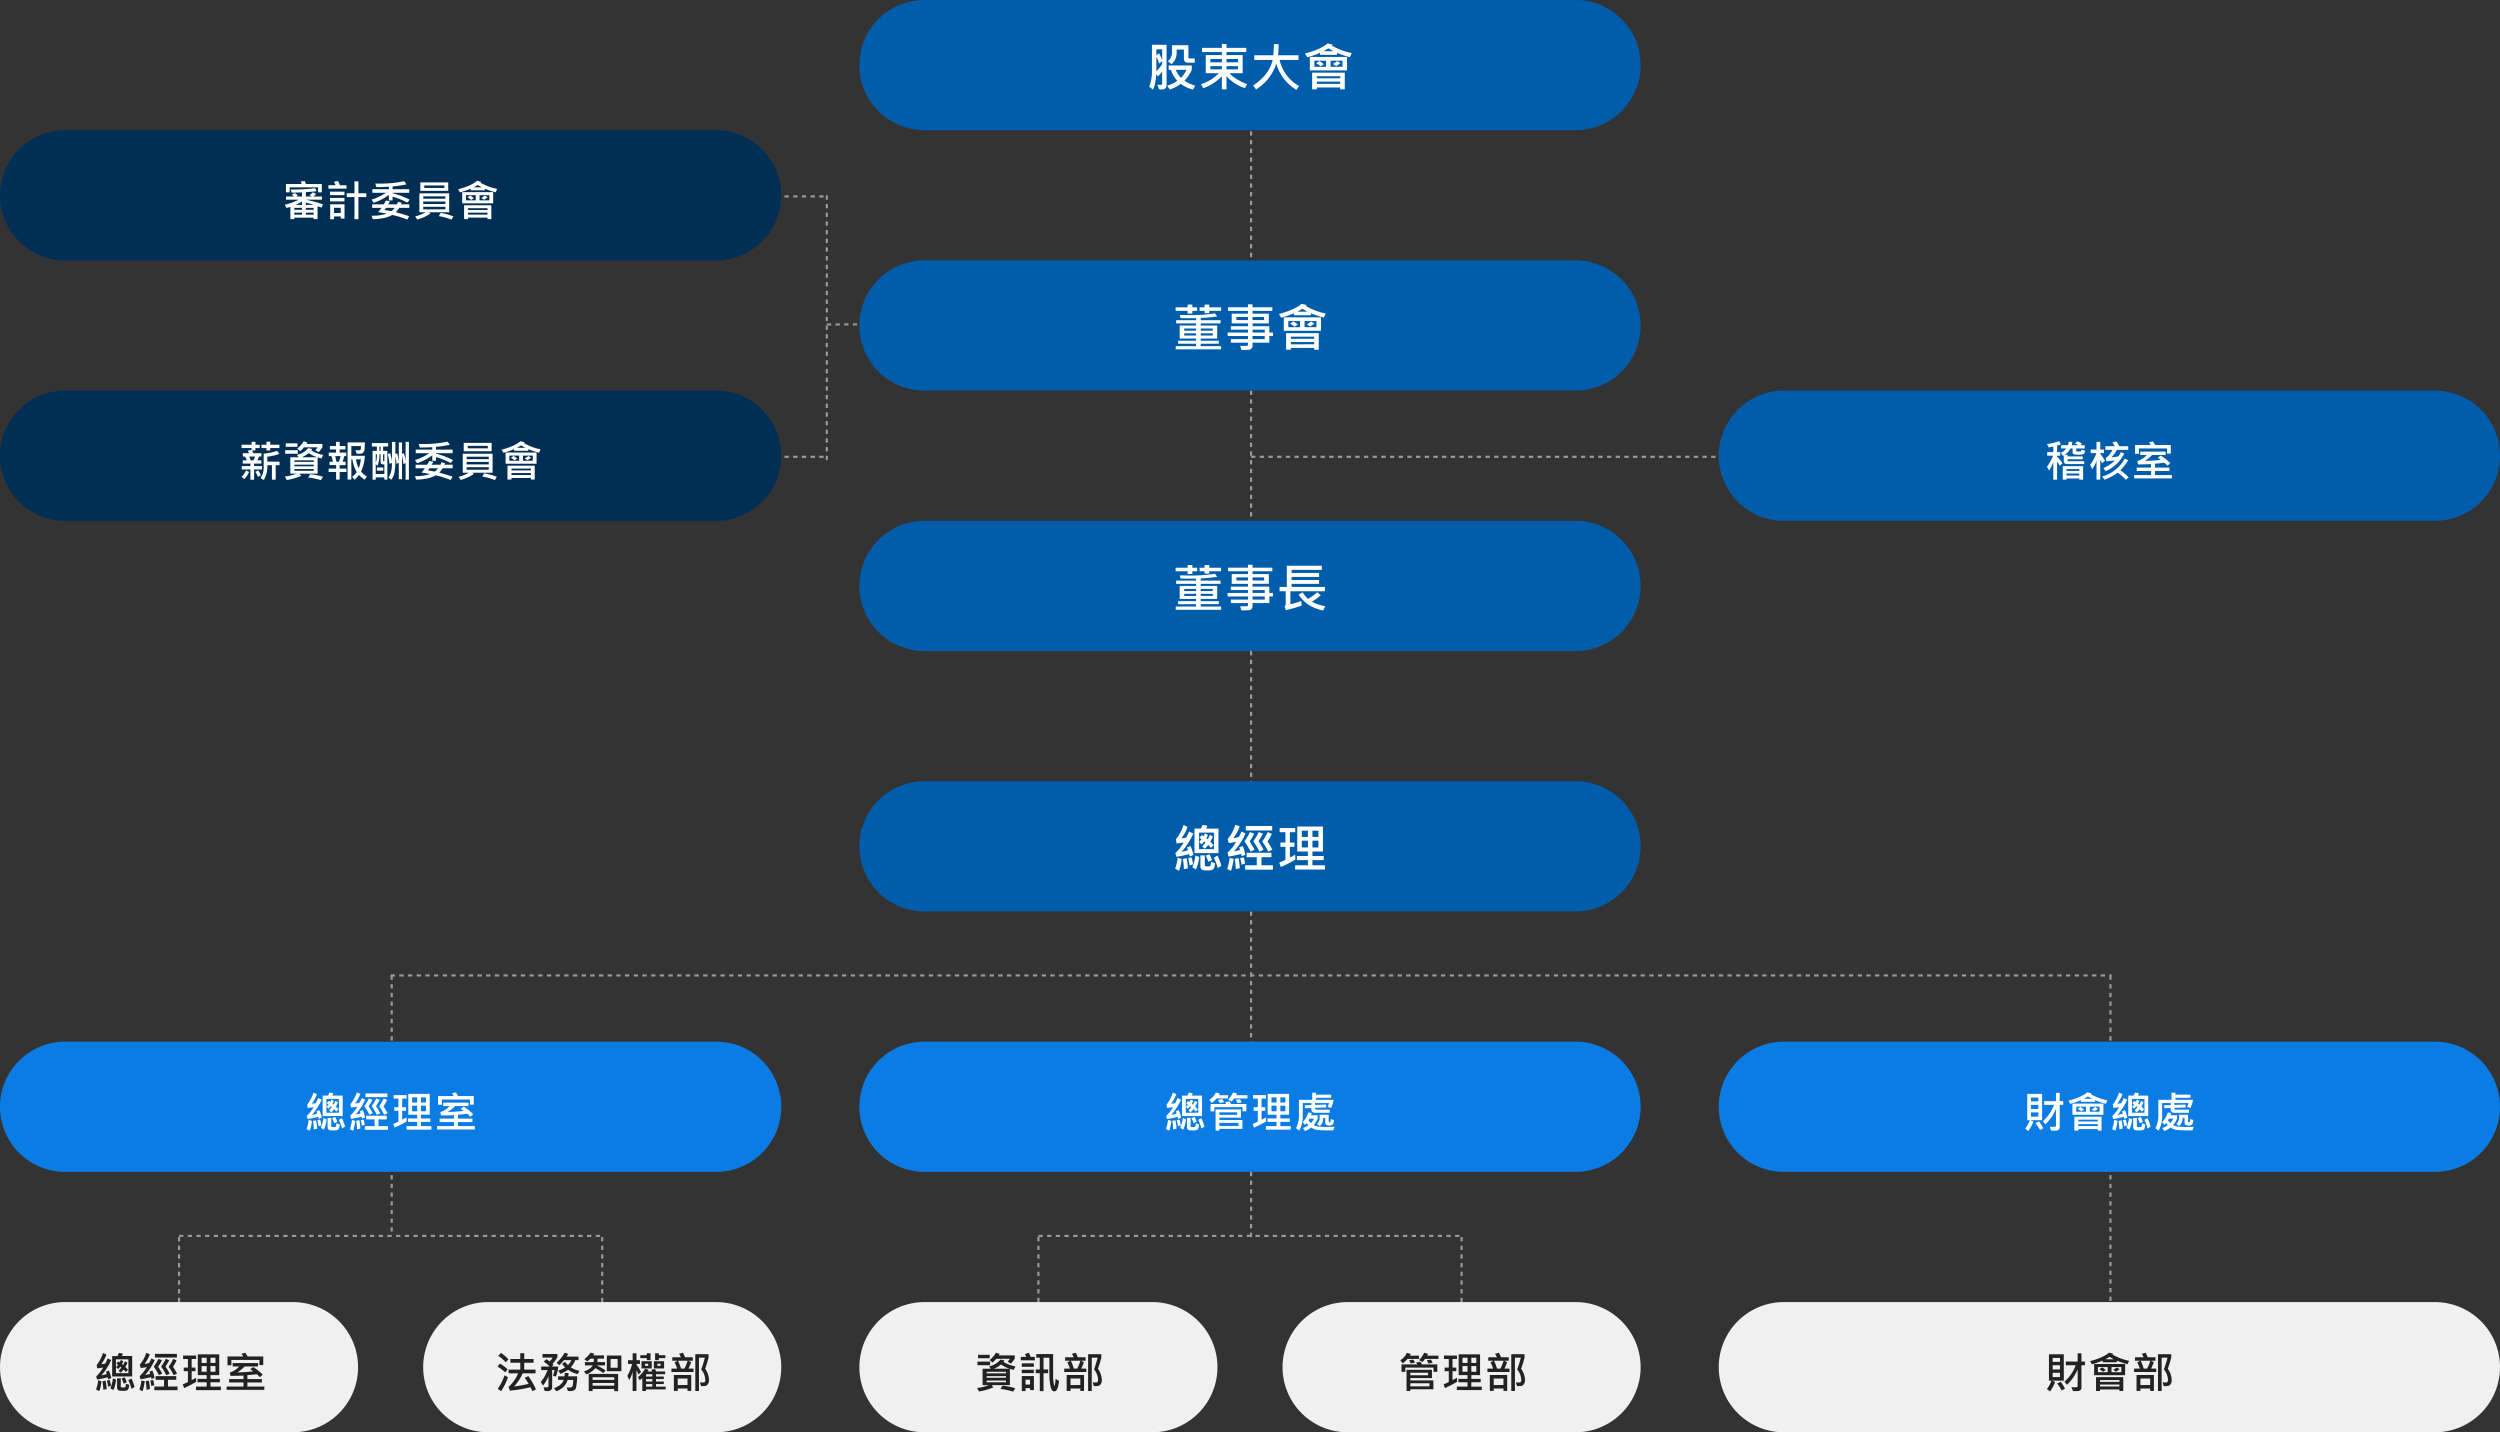 <svg xmlns="http://www.w3.org/2000/svg" width="1152" height="660" viewBox="0 0 1152 660">
  <rect x="0" y="0" width="1152" height="660" fill="#333333" stroke="none"/>
  <g id="ir-201" transform="translate(-1963 -1091)">
    <path id="Path_421" data-name="Path 421" d="M0,0V270" transform="translate(2539.5 1391)" fill="none" stroke="#999" stroke-width="1" stroke-dasharray="2"/>
    <path id="Path_422" data-name="Path 422" d="M0,0V60" transform="translate(2539.5 1151.5)" fill="none" stroke="#999" stroke-width="1" stroke-dasharray="2"/>
    <path id="Path_414" data-name="Path 414" d="M0,0V123" transform="translate(2344 1181)" fill="none" stroke="#999" stroke-width="1" stroke-dasharray="2"/>
    <path id="Path_423" data-name="Path 423" d="M0,0V60" transform="translate(2539.5 1271)" fill="none" stroke="#999" stroke-width="1" stroke-dasharray="2"/>
    <path id="Path_424" data-name="Path 424" d="M0,0H216" transform="translate(2539.5 1301.5)" fill="none" stroke="#999" stroke-width="1" stroke-dasharray="2"/>
    <path id="Path_415" data-name="Path 415" d="M0,0H35.5" transform="translate(2308.5 1181.5)" fill="none" stroke="#999" stroke-width="1" stroke-dasharray="2"/>
    <path id="Path_416" data-name="Path 416" d="M21,0H35.5" transform="translate(2323 1240.5)" fill="none" stroke="#999" stroke-width="1" stroke-dasharray="2"/>
    <path id="Path_417" data-name="Path 417" d="M0,0H35.5" transform="translate(2308.5 1301.5)" fill="none" stroke="#999" stroke-width="1" stroke-dasharray="2"/>
    <path id="Path_418" data-name="Path 418" d="M0,0H793" transform="translate(2143 1540.5)" fill="none" stroke="#999" stroke-width="1" stroke-dasharray="2"/>
    <path id="Path_419" data-name="Path 419" d="M0,0H195" transform="translate(2045.5 1660.5)" fill="none" stroke="#999" stroke-width="1" stroke-dasharray="2"/>
    <path id="Path_425" data-name="Path 425" d="M0,0V120" transform="translate(2143.5 1540.5)" fill="none" stroke="#999" stroke-width="1" stroke-dasharray="2"/>
    <path id="Path_426" data-name="Path 426" d="M0,0V30" transform="translate(2045.5 1661)" fill="none" stroke="#999" stroke-width="1" stroke-dasharray="2"/>
    <path id="Path_427" data-name="Path 427" d="M0,0V30" transform="translate(2240.5 1661)" fill="none" stroke="#999" stroke-width="1" stroke-dasharray="2"/>
    <path id="Path_428" data-name="Path 428" d="M0,0V30" transform="translate(2441.5 1661)" fill="none" stroke="#999" stroke-width="1" stroke-dasharray="2"/>
    <path id="Path_429" data-name="Path 429" d="M0,0V30" transform="translate(2636.5 1661)" fill="none" stroke="#999" stroke-width="1" stroke-dasharray="2"/>
    <path id="Path_430" data-name="Path 430" d="M0,0V150" transform="translate(2935.5 1540.5)" fill="none" stroke="#999" stroke-width="1" stroke-dasharray="2"/>
    <path id="Path_433" data-name="Path 433" d="M30,0H330a30,30,0,0,1,0,60H30A30,30,0,0,1,30,0Z" transform="translate(2359 1091)" fill="#005dab"/>
    <path id="Path_434" data-name="Path 434" d="M-38.449-.8q0,2.027-2.355,2.027a10.417,10.417,0,0,1-1.078-.059l-.785-2.109q.434.023,1.84.023a.3.3,0,0,0,.34-.328V-7.031q-1.1,1.383-1.969,2.309l-.715-1.207q-.363,5.039-1.535,7.23L-46.441-.047a19.923,19.923,0,0,0,1.254-7.945V-19.348h6.738Zm-2.039-11.59v-4.875h-2.66v2.719l1.219-.891A20.022,20.022,0,0,1-40.488-12.387Zm0,1.969v-1.371l-1.418,1.066a13.328,13.328,0,0,0-1.242-3.129v6.727A25.17,25.17,0,0,0-40.488-10.418Zm15.023-.715h-3.41a1.445,1.445,0,0,1-1.143-.5,1.713,1.713,0,0,1-.439-1.16v-4.336H-33.8v1.078a7.041,7.041,0,0,1-2.32,5.613l-1.758-1.371a5.042,5.042,0,0,0,1.945-4.312v-3.047h7.559v5.684a.342.342,0,0,0,.387.387h2.52Zm.246,10.605L-26.285,1.3a15.6,15.6,0,0,1-5.566-2.672A20.237,20.237,0,0,1-36.984,1.3L-38.156-.527A15.873,15.873,0,0,0-33.5-2.73,14.5,14.5,0,0,1-36.434-7.8h-1.055V-9.82h10.652V-7.8a17.3,17.3,0,0,1-3.352,4.969A16.241,16.241,0,0,0-25.219-.527ZM-29.262-7.8h-4.91a9.851,9.851,0,0,0,2.414,3.68A15.255,15.255,0,0,0-29.262-7.8ZM-1.324-1.2-2.355.6a19.765,19.765,0,0,1-8.473-5.473V1.172h-2.133V-4.852a22.964,22.964,0,0,1-8.59,5.52L-22.582-1.2A19.72,19.72,0,0,0-14.355-6.27H-20.4v-8.344h7.441v-1.395h-9.164v-1.945h9.164v-1.8h2.133v1.8H-1.7v1.945h-9.129v1.395h7.441V-6.27H-9.48Q-6.926-3.422-1.324-1.2Zm-4.2-10.066V-12.82h-5.309v1.559Zm-7.441,0V-12.82H-18.27v1.559ZM-5.52-8.039V-9.527h-5.309v1.488Zm-7.441,0V-9.527H-18.27v1.488ZM22.652-.34,21.363,1.395a20.719,20.719,0,0,1-9.246-12.07A21.727,21.727,0,0,1,2.766,1.219L1.488-.645q7.348-4.793,8.953-11.742H1.992l-.023-2.156h8.754q.258-2.52.293-5.133h2.156q-.035,3.129-.211,5.133h9.387v2.156h-8.7A18.352,18.352,0,0,0,22.652-.34ZM46.9-15.551l-.844,1.9A42.1,42.1,0,0,1,40.1-15.621v.891h-7.84v-.937a40.152,40.152,0,0,1-5.883,2.063L25.324-15.34q7.09-1.828,10.465-4.676l2.344.574a3.145,3.145,0,0,1-.434.457A29.69,29.69,0,0,0,46.9-15.551Zm-8.473-.844q-1.934-1.078-2.355-1.336a12.963,12.963,0,0,1-2.25,1.336Zm6.281,8.836H27.574v-6.2H44.707ZM42.6-9.234v-2.812H37.172v2.813Zm-.914-1.687a15.587,15.587,0,0,1-2.016,1.395L38.18-10.535q1.406-.891,1.969-1.3ZM35.063-9.234v-2.812h-5.4v2.813Zm-1.055-1.184L32.5-9.457A16.78,16.78,0,0,0,30.5-10.875l1.488-1.008A14.8,14.8,0,0,1,34.008-10.418Zm9.668,11.59H41.566V.316H30.82v.855H28.629V-6.5H43.676ZM41.566-3.891v-.984H30.82v.984Zm0,2.543V-2.4H30.82v1.055Z" transform="translate(2539 1131)" fill="#fff"/>
    <path id="Path_435" data-name="Path 435" d="M30,0H330a30,30,0,0,1,0,60H30A30,30,0,0,1,30,0Z" transform="translate(2359 1211)" fill="#005dab"/>
    <path id="Path_436" data-name="Path 436" d="M-13.324-16.758h-5.449v1.09H-20.93v-1.09h-2.3v-1.629h2.3v-1.266h2.156v1.266h5.449Zm-11.016,0h-2.227V-15.5h-2.191v-1.254h-5.52v-1.629h5.52v-1.266h2.191v1.266h2.227ZM-13.324.984H-34.219V-.5h9.375v-1.1h-8.273V-3h8.273V-4.008H-32.4v-6h7.559v-.961h-9.187v-1.488h9.188v-.937q-1.57.035-3.187.035-2.133,0-3.937-.059l-.41-1.441q4.84.059,5.637.059a65.767,65.767,0,0,0,10.617-.82l1.008,1.418q-3.961.574-7.582.738v1.008h9.141v1.488H-22.7v.961h7.582v6H-22.7V-3h8.32v1.395H-22.7V-.5h9.375ZM-17.2-7.629v-.984h-5.5v.984Zm-7.641,0v-.984h-5.473v.984Zm7.688,2.25V-6.387H-22.7v1.008Zm-7.687,0V-6.387h-5.473v1.008Zm35.426.223H8.906v3.047H1.172V-.621A1.684,1.684,0,0,1,.721.568a1.781,1.781,0,0,1-1.043.58q-.592.094-3.592.094L-4.559-.574l3.211-.07a.392.392,0,0,0,.27-.146.424.424,0,0,0,.141-.287V-2.109h-7.9V-3.715h7.9V-5.156H-10.3V-6.773H-.937V-8.086h-7.9V-9.691h7.9v-1.277H-8.426v-4.488H-.937v-1.3H-10.1V-18.41H-.937v-1.348H1.172v1.348H10.3v1.652H1.172v1.3H8.684v4.488H1.172v1.277H8.906v2.918h1.676ZM6.5-12.527v-1.395H1.172v1.395Zm-7.441,0v-1.395H-6.27v1.395ZM6.8-6.773V-8.086H1.172v1.313Zm0,3.059V-5.156H1.172v1.441ZM34.9-15.551l-.844,1.9A42.1,42.1,0,0,1,28.1-15.621v.891h-7.84v-.937a40.152,40.152,0,0,1-5.883,2.063L13.324-15.34q7.09-1.828,10.465-4.676l2.344.574a3.145,3.145,0,0,1-.434.457A29.69,29.69,0,0,0,34.9-15.551Zm-8.473-.844q-1.934-1.078-2.355-1.336a12.963,12.963,0,0,1-2.25,1.336Zm6.281,8.836H15.574v-6.2H32.707ZM30.6-9.234v-2.812H25.172v2.813Zm-.914-1.687a15.587,15.587,0,0,1-2.016,1.395L26.18-10.535q1.406-.891,1.969-1.3ZM23.063-9.234v-2.812h-5.4v2.813Zm-1.055-1.184L20.5-9.457A16.78,16.78,0,0,0,18.5-10.875l1.488-1.008A14.8,14.8,0,0,1,22.008-10.418Zm9.668,11.59H29.566V.316H18.82v.855H16.629V-6.5H31.676ZM29.566-3.891v-.984H18.82v.984Zm0,2.543V-2.4H18.82v1.055Z" transform="translate(2539 1251)" fill="#fff"/>
    <path id="Path_439" data-name="Path 439" d="M30,0H330a30,30,0,0,1,0,60H30A30,30,0,0,1,30,0Z" transform="translate(2359 1331)" fill="#005dab"/>
    <path id="Path_440" data-name="Path 440" d="M-13.324-16.758h-5.449v1.09H-20.93v-1.09h-2.3v-1.629h2.3v-1.266h2.156v1.266h5.449Zm-11.016,0h-2.227V-15.5h-2.191v-1.254h-5.52v-1.629h5.52v-1.266h2.191v1.266h2.227ZM-13.324.984H-34.219V-.5h9.375v-1.1h-8.273V-3h8.273V-4.008H-32.4v-6h7.559v-.961h-9.187v-1.488h9.188v-.937q-1.57.035-3.187.035-2.133,0-3.937-.059l-.41-1.441q4.84.059,5.637.059a65.767,65.767,0,0,0,10.617-.82l1.008,1.418q-3.961.574-7.582.738v1.008h9.141v1.488H-22.7v.961h7.582v6H-22.7V-3h8.32v1.395H-22.7V-.5h9.375ZM-17.2-7.629v-.984h-5.5v.984Zm-7.641,0v-.984h-5.473v.984Zm7.688,2.25V-6.387H-22.7v1.008Zm-7.687,0V-6.387h-5.473v1.008Zm35.426.223H8.906v3.047H1.172V-.621A1.684,1.684,0,0,1,.721.568a1.781,1.781,0,0,1-1.043.58q-.592.094-3.592.094L-4.559-.574l3.211-.07a.392.392,0,0,0,.27-.146.424.424,0,0,0,.141-.287V-2.109h-7.9V-3.715h7.9V-5.156H-10.3V-6.773H-.937V-8.086h-7.9V-9.691h7.9v-1.277H-8.426v-4.488H-.937v-1.3H-10.1V-18.41H-.937v-1.348H1.172v1.348H10.3v1.652H1.172v1.3H8.684v4.488H1.172v1.277H8.906v2.918h1.676ZM6.5-12.527v-1.395H1.172v1.395Zm-7.441,0v-1.395H-6.27v1.395ZM6.8-6.773V-8.086H1.172v1.313Zm0,3.059V-5.156H1.172v1.441ZM34.512-7.559H18.621v6A36.553,36.553,0,0,0,23.637-3.07l.152,2.156a67.98,67.98,0,0,1-7.277,2.086l-.6-1.77a.97.97,0,0,0,.527-.867V-7.559H13.629V-9.551h3.34v-9.773H33.094V-17.4H19.172v1.395H31.828v1.852H19.172v1.418H31.828v1.77H19.172v1.418h15.34ZM34.7-.691,33.668,1.3A21.159,21.159,0,0,1,26.93-1.324,17.1,17.1,0,0,1,22.395-6L24.27-7.031a17.525,17.525,0,0,0,2.414,3,21.194,21.194,0,0,0,4.3-3.047l1.629,1.395a24.915,24.915,0,0,1-4.1,2.918A18.1,18.1,0,0,0,34.7-.691Z" transform="translate(2539 1371)" fill="#fff"/>
    <path id="Path_441" data-name="Path 441" d="M30,0H330a30,30,0,0,1,0,60H30A30,30,0,0,1,30,0Z" transform="translate(2359 1451)" fill="#005dab"/>
    <path id="Path_442" data-name="Path 442" d="M-14.52-6.867H-25.582v-11.3h2.93a10.631,10.631,0,0,0,.809-1.734l2.191.41a8.059,8.059,0,0,1-.609,1.324h5.742Zm-2.086-1.84v-7.641h-6.867v7.641Zm-.2-1.9-1.172,1.289q-.855-.9-1.3-1.336a15.684,15.684,0,0,1-1.559,1.746l-1.219-1.078a11.814,11.814,0,0,0,1.535-1.781q-.375-.375-.551-.527-.41.516-1.23,1.395l-1.1-1.148a12.506,12.506,0,0,0,1.078-1.2q-.375-.293-.961-.7l1.09-1.289a8.431,8.431,0,0,1,.809.574q.281-.516.621-1.324l1.418.75-.785,1.512a5.5,5.5,0,0,1,.574.48,9.461,9.461,0,0,0,1.078-2.051l1.395.75a15.059,15.059,0,0,1-1.207,2.379Zm-9.234,4.582-1.734.762q-.117-.633-.258-1.148A53.572,53.572,0,0,1-33.891-5.2l-.527-1.664a19.669,19.669,0,0,0,3.82-4.945,32.708,32.708,0,0,1-3.27.457l-.258-1.887a20.606,20.606,0,0,0,3.48-6.609l1.887.867a18.389,18.389,0,0,1-2.871,5.309,15.233,15.233,0,0,0,2.227-.34q.352-.656,1.348-2.812l1.945.891a34.281,34.281,0,0,1-5.379,8.426A24.584,24.584,0,0,0-28.582-8.2a8.17,8.17,0,0,0-.457-1.277l1.629-.691A22.322,22.322,0,0,1-26.039-6.023ZM-17.5-3.668l-1.723.785A16.232,16.232,0,0,0-20.355-5.73l1.711-.656A17.49,17.49,0,0,1-17.5-3.668Zm1.371,1.441a7.48,7.48,0,0,1-.422,2.168,1.7,1.7,0,0,1-.832.879,5.947,5.947,0,0,1-2.168.258q-1.02,0-1.676-.047A1.773,1.773,0,0,1-22.365.51a1.636,1.636,0,0,1-.486-1.225V-5.836h2.039v4.465a.489.489,0,0,0,.246.492,4.42,4.42,0,0,0,1.359.117,1.268,1.268,0,0,0,.8-.176,1.269,1.269,0,0,0,.3-.691A6.367,6.367,0,0,0-18-2.883ZM-23.4-5.109A18.155,18.155,0,0,1-24.891.621l-1.7-.937a20.172,20.172,0,0,0,1.441-5.5ZM-13.2-1.031-14.883,0a23.846,23.846,0,0,0-1.77-4.758l1.676-1.008A23.679,23.679,0,0,1-13.2-1.031Zm-13.066-.691-1.559.551a25.3,25.3,0,0,0-.668-3.387L-27-4.945A13.077,13.077,0,0,1-26.262-1.723ZM-31.488-4.2A23.7,23.7,0,0,1-32.66,1.219L-34.488.363a22.062,22.062,0,0,0,1.172-5.145ZM-28.629.141-30.48.5a25.966,25.966,0,0,0-.48-4.676l1.734-.387A33.387,33.387,0,0,1-28.629.141Zm26.59-16.078A32.9,32.9,0,0,1-7.324-7.723a19.134,19.134,0,0,0,2.719-.633,4.431,4.431,0,0,0-.41-1.172l1.652-.645A16.09,16.09,0,0,1-2.18-6.07l-1.664.6q-.094-.5-.211-1.031-3.164.8-5.836,1.219l-.5-1.746A21.288,21.288,0,0,0-6.41-12.07q-1.734.352-3.387.551l-.5-1.852a18.851,18.851,0,0,0,3.563-6.551l2.016.75A21.406,21.406,0,0,1-7.676-13.8a16.427,16.427,0,0,0,2.543-.527,25.167,25.167,0,0,0,1.242-2.5Zm12.258-1.395H-1.922v-2.039H10.219ZM6.234-8.4l-1.887.844a31.194,31.194,0,0,0-2.859-4.8,20.789,20.789,0,0,0,2.543-4.242L6-15.844a36.927,36.927,0,0,1-2.086,3.457A42.665,42.665,0,0,1,6.234-8.4Zm4.09-.047-1.9.891a33.908,33.908,0,0,0-2.789-4.676A31.592,31.592,0,0,0,8.2-16.582l1.828.809a21.741,21.741,0,0,1-1.969,3.539A37.086,37.086,0,0,1,10.324-8.449Zm-8.215.023-1.816.82a43.218,43.218,0,0,0-2.859-4.711A26.932,26.932,0,0,0,0-16.582l1.945.738A20.817,20.817,0,0,1-.187-12.27,36.87,36.87,0,0,1,2.109-8.426ZM10.559.738H-2.262V-1.3H3.117V-5.016H-1.559V-7.031H9.867v2.016H5.285V-1.3h5.273ZM-2.285-1.992l-1.629.41a23.868,23.868,0,0,0-.621-2.953l1.605-.41A16.156,16.156,0,0,1-2.285-1.992Zm-5.273-2.25A30.915,30.915,0,0,1-8.73,1.3L-10.512.434A31.172,31.172,0,0,0-9.363-4.676ZM-4.723.07-6.574.527a30.458,30.458,0,0,0-.48-4.746l1.723-.41A22.756,22.756,0,0,1-4.723.07Zm39.258.6H20.789V-1.277h5.895V-3.645H21.621v-1.9h5.063V-7.605h-4.91v-11.52H33.621v11.52h-4.84v2.063h5.18v1.9h-5.18v2.367h5.754Zm-3-15.023v-2.871H28.781v2.871Zm-4.852,0v-2.871h-2.8v2.871ZM31.535-9.5v-3.117H28.781V-9.5Zm-4.852,0v-3.117h-2.8V-9.5Zm-5.8,5.59A57.9,57.9,0,0,1,14.2-.457L13.465-2.5q.867-.34,2.859-1.3V-9.773H14.016v-1.992h2.309v-4.746H13.652v-1.922h7.184v1.922H18.387v4.746h2.086v1.992H18.387V-4.9a16.731,16.731,0,0,0,2.426-1.266Z" transform="translate(2539 1491)" fill="#fff"/>
    <path id="Path_443" data-name="Path 443" d="M30,0H330a30,30,0,0,1,0,60H30A30,30,0,0,1,30,0Z" transform="translate(2755 1271)" fill="#005dab"/>
    <path id="Path_444" data-name="Path 444" d="M-21.641-6.523l-1.221,1.2a22.135,22.135,0,0,0-1.24-2v8.34H-25.84v-8.1A14.445,14.445,0,0,1-27.8-3.145l-.957-1.816a17.707,17.707,0,0,0,2.783-5.078h-2.686V-11.68h2.822V-14.2q-1.27.254-2.119.361l-.781-1.543A24.058,24.058,0,0,0-23.2-16.719l.879,1.455a16.8,16.8,0,0,1-1.777.605v2.979h1.465v1.641H-24.1v.42A18.645,18.645,0,0,1-21.641-6.523Zm10.537-5.8a2.645,2.645,0,0,1-.415,1.079,1.616,1.616,0,0,1-.679.6,8.039,8.039,0,0,1-2.139.156,5.411,5.411,0,0,1-2.153-.259.961.961,0,0,1-.454-.913v-1.68h-.977a7.534,7.534,0,0,1-2.656,2.92h1.3v.742h7v1.318h-7v.537q0,.342.313.342H-11.6v1.318h-8.057a1.3,1.3,0,0,1-.977-.4,1.335,1.335,0,0,1-.381-.962v-2.656a2.334,2.334,0,0,1-.42.215l-.889-1.436a6.378,6.378,0,0,0,2.5-1.943h-2.393v-1.5h3.135A12.072,12.072,0,0,0-18.7-16.5l1.641.166a8.906,8.906,0,0,1-.3,1.494H-14.2a10.737,10.737,0,0,0-1.6-.713l.938-1.1A8.243,8.243,0,0,1-12.637-15.6l-.7.752h1.982v1.5h-3.926v1.1a.276.276,0,0,0,.322.313l1.621-.02q.439,0,.557-.879Zm-1,13.34h-1.758V.479h-5.9v.537h-1.729V-5.2H-12.1ZM-13.857-3v-.859h-5.9V-3Zm0,2.139V-1.8h-5.9v.938ZM8.682-12.7H3.477A14.808,14.808,0,0,1,.9-9.3a25.955,25.955,0,0,0,3.184-.342,16.855,16.855,0,0,0,1.24-2.021l1.563.625a17.2,17.2,0,0,1-8.6,8.154l-1.045-1.4A18.57,18.57,0,0,0,2.559-7.822Q.7-7.588-1.318-7.461l-.4-1.436a9.56,9.56,0,0,0,3.154-3.8H-1.836V-14.4H2.441A8.614,8.614,0,0,0,1.4-16.123L3.223-16.6a16.891,16.891,0,0,1,1.3,2.2h4.16Zm-10.7,5.02L-3.379-6.465a9.823,9.823,0,0,0-.82-1.7V1H-5.918V-7.656a14.159,14.159,0,0,1-2,3.779L-8.857-5.8A18.394,18.394,0,0,0-6-11.182H-8.623v-1.68h2.705V-16.4H-4.2v3.535H-2.48v1.68H-4.2v.342A19.493,19.493,0,0,1-2.021-7.676ZM8.9-.059,7.637,1.1A22.984,22.984,0,0,0,3.8-2.2,21.593,21.593,0,0,1-2.256,1.035L-3.3-.459A16.839,16.839,0,0,0,7.08-8.682l1.563.742A23.4,23.4,0,0,1,5.059-3.32,30.407,30.407,0,0,1,8.9-.059ZM28.3-10.977H26.543V-13.34H13.623V-10.9H11.836v-4.043h7.246q-.469-.781-.82-1.26l1.8-.439q.4.6,1.045,1.7h7.2ZM28.8.459H11.416V-1.1H19.2V-2.959H12.578V-4.541H19.2V-6.162q-2.432.176-5.977.146l-.342-1.5a9.931,9.931,0,0,0,4.355-2.822H14.219V-11.9h11.7v1.563H19.7A15.634,15.634,0,0,1,16.357-7.6a72.984,72.984,0,0,0,7.285-.5A12.8,12.8,0,0,0,22.3-9.082l1.377-.977a22.409,22.409,0,0,1,4.375,3.5L26.777-5.381a17.385,17.385,0,0,0-1.4-1.357q-2.148.225-4.385.4v1.8h6.7v1.582H21V-1.1h7.8Z" transform="translate(2935 1311)" fill="#fff"/>
    <path id="Path_431" data-name="Path 431" d="M30,0H330a30,30,0,0,1,0,60H30A30,30,0,0,1,30,0Z" transform="translate(1963 1151)" fill="#012e54"/>
    <path id="Path_432" data-name="Path 432" d="M-31.719-11.377h-1.719v-2.3H-46.5v2.3h-1.738v-3.848h7.227a6.894,6.894,0,0,0-.449-1.133l1.885-.244a8.654,8.654,0,0,1,.5,1.377h7.363Zm.518,5.518-.615,1.543q-.713-.293-1.865-.664V.977h-1.8V.3h-8.906V.977h-1.8V-4.678q-.635.215-1.758.518l-.859-1.5A23.461,23.461,0,0,0-42.48-7.979H-48.2V-9.443h3.643a4.9,4.9,0,0,0-1.016-.8l1.455-.791a9.084,9.084,0,0,1,1.377,1.152l-.791.439h2.715v-1.914l-4.717.156-.566-1.475q.684.02,1.426.02a96.26,96.26,0,0,0,9.922-.605l.615,1.377q-2.1.234-4.922.42v2.021H-36.3L-37.4-10a10.7,10.7,0,0,0,1.563-1.377l1.543.713a12.322,12.322,0,0,1-1.24,1.221h3.877v1.465h-7.256Q-34.375-6.924-31.2-5.859ZM-40.82-5.6V-7.2a21.929,21.929,0,0,1-3.018,1.6Zm5.342,0q-1.582-.527-3.584-1.064V-5.6Zm0,2.275V-4.2h-3.584v.879Zm-5.342,0V-4.2h-3.564v.879Zm5.342,2.236V-2h-3.584v.918Zm-5.342,0V-2h-3.564v.918Zm20.479-11.973h-8.32v-1.582h3.3A14.057,14.057,0,0,0-26.1-16.26l1.865-.342a13.15,13.15,0,0,1,.879,1.963h3.018ZM-11.2-9.18h-3.643V1H-16.66V-9.18h-3.564v-1.758h3.564v-5.5h1.816v5.5H-11.2Zm-10.078-.9h-6.66v-1.6h6.66Zm0,2.881h-6.66V-8.779h6.66ZM-21.24.742h-1.738V-.264h-3.105V1h-1.758V-5.879h6.6Zm-1.738-2.6V-4.238h-3.105v2.383ZM8.779-7.979,7.7-6.641A34.943,34.943,0,0,0,.9-9.385v1.729H-.8v-2.52A25.176,25.176,0,0,1-7.783-6.543L-8.779-8a25.543,25.543,0,0,0,6.621-3.164h-6.26v-1.66H-.8v-1.113q-3.057.156-5.723.156L-7.1-15.42q.957.02,1.875.02A54.293,54.293,0,0,0,6.26-16.484L7.3-15.039A52.906,52.906,0,0,1,.9-14.082v1.26H8.584l-.02,1.66H.9v.225A33.779,33.779,0,0,1,8.779-7.979ZM8.6-4.219H4a10.265,10.265,0,0,1-1.621,2Q7.119-.908,8.535-.342L7.7,1.182A51.5,51.5,0,0,0,.762-.977Q-2.3.859-8.2,1.035l-.615-1.65a20.3,20.3,0,0,0,7-.947q-2.119-.43-3.984-.674A15.278,15.278,0,0,0-4.238-4.219H-8.5V-5.859h5.313q.547-.83,1.045-1.758l1.816.381a13.937,13.937,0,0,1-.8,1.377H2.939L3.5-7.021l1.6.479a3.331,3.331,0,0,1-.273.684H8.6Zm-6.748,0H-2.139a7.511,7.511,0,0,1-.7.977L.322-2.7A7.48,7.48,0,0,0,1.855-4.219Zm24.688-7.842H13.682v-3.877H26.543ZM24.775-13.4v-1.143H15.518V-13.4ZM26.982-2.178H17.676l.664.576A20.211,20.211,0,0,1,12.3,1.162L11.318-.264a21.14,21.14,0,0,0,4.8-1.914H13.242v-8.74h13.74Zm-1.758-6.24V-9.541H15.039v1.123Zm0,2.422V-7.139H15.039V-6Zm0,2.461V-4.7H15.039v1.162ZM28.936-.264l-.879,1.484A28.118,28.118,0,0,0,22.217-.4l.82-1.484A25.608,25.608,0,0,1,28.936-.264Zm20.146-12.7-.7,1.582a35.08,35.08,0,0,1-4.961-1.641v.742H36.885v-.781a33.46,33.46,0,0,1-4.9,1.719L31.1-12.783q5.908-1.523,8.721-3.9l1.953.479a2.621,2.621,0,0,1-.361.381A24.742,24.742,0,0,0,49.082-12.959Zm-7.061-.7q-1.611-.9-1.963-1.113a10.8,10.8,0,0,1-1.875,1.113ZM47.256-6.3H32.979v-5.166H47.256ZM45.5-7.7v-2.344H40.977V-7.7ZM44.736-9.1a12.989,12.989,0,0,1-1.68,1.162l-1.24-.84q1.172-.742,1.641-1.084ZM39.219-7.7v-2.344h-4.5V-7.7Zm-.879-.986-1.26.8a13.983,13.983,0,0,0-1.66-1.182l1.24-.84A12.336,12.336,0,0,1,38.34-8.682ZM46.4.977H44.639V.264H35.684V.977H33.857v-6.4H46.4ZM44.639-3.242v-.82H35.684v.82Zm0,2.119V-2H35.684v.879Z" transform="translate(2143 1191)" fill="#fff"/>
    <path id="Path_437" data-name="Path 437" d="M30,0H330a30,30,0,0,1,0,60H30A30,30,0,0,1,30,0Z" transform="translate(1963 1271)" fill="#012e54"/>
    <path id="Path_438" data-name="Path 438" d="M-51.26-13.535h-4.219v1.113h-1.738v-1.113H-59.5v-1.523h2.285v-1.426h1.738v1.426h4.219Zm-8.018,9.873H-62.9V1.064h-1.719V-3.662H-68.6V-5.244h3.984V-6.377h-3.545v-1.5h1.885q-.459-1.064-.82-1.738h-1.016v-1.543h2.832A8.425,8.425,0,0,0-65.82-12.3l1.758-.459v-.771h-4.619v-1.523h4.619v-1.377H-62.3v1.377h1.963v1.523H-62.3v1.094H-63.8q.107.234.5,1.279h3.76v1.543h-1.074q-.244.586-.8,1.738h1.855v1.5H-62.9v1.133h3.623ZM-62.4-9.619h-2.773a13.14,13.14,0,0,1,.713,1.738h1.2A12.427,12.427,0,0,0-62.4-9.619Zm11.221,3.975h-1.777v6.68H-54.7v-6.68h-2.119a12.051,12.051,0,0,1-1.6,6.846L-59.941.3A8.789,8.789,0,0,0-58.5-4.6v-6.357a25.6,25.6,0,0,0,6.221-1.3l.977,1.416a23.989,23.989,0,0,1-5.518,1.279v2.285h5.635ZM-59.8-1l-1.338.771a8.843,8.843,0,0,0-1.2-2.354l1.279-.7A7.319,7.319,0,0,1-59.8-1ZM-65.2-2.539a12.51,12.51,0,0,1-2.168,3.3l-1.3-.986A12.477,12.477,0,0,0-66.6-3.262Zm33.779-11.338a23.064,23.064,0,0,1-1.748,2.236l-1.514-.9q.254-.293,1.074-1.338h-6.3a15.946,15.946,0,0,1-1.758,1.758l-1.357-1.162a11.961,11.961,0,0,0,2.979-3.4l1.641.557a1.881,1.881,0,0,1-.381.7h7.363ZM-42.939-14.1H-48.32v-1.6h5.381Zm11.875,3.74-.84,1.6a13.082,13.082,0,0,1-1.738-.5v7.52H-42.08l.859,1a25.893,25.893,0,0,1-6.66,1.924l-.859-1.6a23.468,23.468,0,0,0,5.459-1.318h-2.939V-9.3h3.779l-.762-1.1a9.179,9.179,0,0,0,5.225-3.115l1.816.4a3.159,3.159,0,0,1-.439.674A16.217,16.217,0,0,0-31.064-10.361ZM-33.838-9.3a15.773,15.773,0,0,1-3.906-1.924A10.587,10.587,0,0,1-41-9.3Zm-1.6,2.119v-.7h-8.916v.7Zm0,2.041v-.742h-8.916v.742Zm0,2.08v-.781h-8.916v.781Zm-7.324-7.861h-5.82v-1.641h5.82ZM-31.182-.283l-.957,1.543A31.066,31.066,0,0,0-38,.039l.918-1.5A25.673,25.673,0,0,1-31.182-.283ZM-20.361-2.5h-3.115V1h-1.641V-2.5h-3.447V-4.082h3.447v-1.6h-3.027V-7.236H-26.6A18.4,18.4,0,0,0-27.275-9.8h-1.24v-1.631h3.359V-12.9h-2.822v-1.582h2.822V-16.4h1.68v1.914h2.637V-12.9h-2.637v1.465h3.037V-9.8h-.918q-.244.957-.781,2.568h1.377v1.553h-2.715v1.6h3.115Zm-2.7-7.3h-2.461q.273,1.025.557,2.568h1.1A19.869,19.869,0,0,0-23.057-9.8ZM-10.937-.361l-1.1,1.4a17.54,17.54,0,0,1-2.559-2.2A13.323,13.323,0,0,1-16.66,1.064L-17.744-.283a10.31,10.31,0,0,0,2.129-2.2A14.5,14.5,0,0,1-17.6-8.34h-.5V.977h-1.729V-16.143h7.939q0,1.523-.107,2.788a3.488,3.488,0,0,1-.371,1.6,3.5,3.5,0,0,1-.581.581,3.586,3.586,0,0,1-1.753.249q-.439,0-.947-.029l-.576-1.582q.518.02,1.963.02a.455.455,0,0,0,.371-.21,4.987,4.987,0,0,0,.205-1.714H-18.1v4.482h6.24a20.684,20.684,0,0,1-1.768,7.285A13.031,13.031,0,0,0-10.937-.361ZM-13.721-8.34h-2.217a11.935,11.935,0,0,0,1.26,4.082A16.552,16.552,0,0,0-13.721-8.34ZM8.418,1.016H6.9V-6.621l-1.045.439a19,19,0,0,0-.6-3.76V.8H3.76V-6.738L2.7-6.221A17.982,17.982,0,0,0,2.178-9.8v2.568a25.446,25.446,0,0,1-.41,5.078A7.364,7.364,0,0,1,.3,1.064L-1,.039Q.615-2.109.615-6.641l-1.152.322A32.953,32.953,0,0,0-1.279-10.8L-.2-11.162A29.505,29.505,0,0,1,.615-7.4v-8.975H2.178V-10.8L3-11.1A31.617,31.617,0,0,1,3.76-7.3v-8.8h1.5v5.3l.84-.361A26.778,26.778,0,0,1,6.9-7.6v-8.779H8.418ZM-1.143-14.238H-3.457v2H-1.5V1.016H-2.881V-.02H-6.855V1.016H-8.32V-12.236h1.982v-2h-2.3V-15.82h7.5Zm-3.5,2v-2h-.537v2Zm1.758,4.7v-3.145h-.576v2.861q0,.283.254.283Zm-3.457-3.145h-.518v3.945A11.5,11.5,0,0,0-6.338-10.684Zm3.457,9.1V-6.016h-.742a.91.91,0,0,1-.718-.352,1.327,1.327,0,0,1-.3-.889v-3.428h-.537a12.282,12.282,0,0,1-.889,5.361l-.791-.859v4.6Zm-.5-1.533H-6.318V-4.58h2.939ZM28.779-7.979,27.7-6.641a34.943,34.943,0,0,0-6.8-2.744v1.729H19.2v-2.52a25.176,25.176,0,0,1-6.982,3.633L11.221-8a25.543,25.543,0,0,0,6.621-3.164h-6.26v-1.66H19.2v-1.113q-3.057.156-5.723.156L12.9-15.42q.957.02,1.875.02A54.293,54.293,0,0,0,26.26-16.484L27.3-15.039a52.906,52.906,0,0,1-6.406.957v1.26h7.686l-.02,1.66H20.9v.225A33.779,33.779,0,0,1,28.779-7.979ZM28.6-4.219H24a10.265,10.265,0,0,1-1.621,2Q27.119-.908,28.535-.342L27.7,1.182A51.5,51.5,0,0,0,20.762-.977Q17.7.859,11.8,1.035l-.615-1.65a20.3,20.3,0,0,0,7-.947q-2.119-.43-3.984-.674a15.278,15.278,0,0,0,1.563-1.982H11.5V-5.859h5.313q.547-.83,1.045-1.758l1.816.381a13.937,13.937,0,0,1-.8,1.377h4.063L23.5-7.021l1.6.479a3.331,3.331,0,0,1-.273.684H28.6Zm-6.748,0H17.861a7.511,7.511,0,0,1-.7.977l3.164.547A7.48,7.48,0,0,0,21.855-4.219Zm24.688-7.842H33.682v-3.877H46.543ZM44.775-13.4v-1.143H35.518V-13.4ZM46.982-2.178H37.676l.664.576A20.211,20.211,0,0,1,32.3,1.162L31.318-.264a21.14,21.14,0,0,0,4.8-1.914H33.242v-8.74h13.74Zm-1.758-6.24V-9.541H35.039v1.123Zm0,2.422V-7.139H35.039V-6Zm0,2.461V-4.7H35.039v1.162ZM48.936-.264l-.879,1.484A28.118,28.118,0,0,0,42.217-.4l.82-1.484A25.608,25.608,0,0,1,48.936-.264Zm20.146-12.7-.7,1.582a35.08,35.08,0,0,1-4.961-1.641v.742H56.885v-.781a33.46,33.46,0,0,1-4.9,1.719L51.1-12.783q5.908-1.523,8.721-3.9l1.953.479a2.621,2.621,0,0,1-.361.381A24.742,24.742,0,0,0,69.082-12.959Zm-7.061-.7q-1.611-.9-1.963-1.113a10.8,10.8,0,0,1-1.875,1.113ZM67.256-6.3H52.979v-5.166H67.256ZM65.5-7.7v-2.344H60.977V-7.7ZM64.736-9.1a12.989,12.989,0,0,1-1.68,1.162l-1.24-.84q1.172-.742,1.641-1.084ZM59.219-7.7v-2.344h-4.5V-7.7Zm-.879-.986-1.26.8a13.983,13.983,0,0,0-1.66-1.182l1.24-.84A12.336,12.336,0,0,1,58.34-8.682ZM66.4.977H64.639V.264H55.684V.977H53.857v-6.4H66.4ZM64.639-3.242v-.82H55.684v.82Zm0,2.119V-2H55.684v.879Z" transform="translate(2143 1311)" fill="#fff"/>
    <path id="Path_445" data-name="Path 445" d="M30,0H330a30,30,0,0,1,0,60H30A30,30,0,0,1,30,0Z" transform="translate(1963 1571)" fill="#0a7ce3"/>
    <path id="Path_446" data-name="Path 446" d="M-22.1-5.723h-9.219v-9.414h2.441a8.86,8.86,0,0,0,.674-1.445l1.826.342a6.715,6.715,0,0,1-.508,1.1H-22.1Zm-1.738-1.533v-6.367h-5.723v6.367ZM-24-8.838l-.977,1.074q-.713-.752-1.084-1.113a13.07,13.07,0,0,1-1.3,1.455l-1.016-.9A9.845,9.845,0,0,0-27.1-9.8q-.313-.312-.459-.439-.342.43-1.025,1.162l-.918-.957a10.422,10.422,0,0,0,.9-1q-.313-.244-.8-.586L-28.5-12.7a7.026,7.026,0,0,1,.674.479q.234-.43.518-1.1l1.182.625-.654,1.26a4.583,4.583,0,0,1,.479.4,7.884,7.884,0,0,0,.9-1.709l1.162.625a12.549,12.549,0,0,1-1.006,1.982ZM-31.7-5.02l-1.445.635q-.1-.527-.215-.957a44.643,44.643,0,0,1-4.883,1.006l-.439-1.387A16.391,16.391,0,0,0-35.5-9.844a27.257,27.257,0,0,1-2.725.381l-.215-1.572a17.172,17.172,0,0,0,2.9-5.508l1.572.723A15.325,15.325,0,0,1-36.357-11.4,12.7,12.7,0,0,0-34.5-11.68q.293-.547,1.123-2.344l1.621.742A28.568,28.568,0,0,1-36.24-6.26a20.486,20.486,0,0,0,2.422-.576A6.809,6.809,0,0,0-34.2-7.9l1.357-.576A18.6,18.6,0,0,1-31.7-5.02Zm7.119,1.963-1.436.654a13.526,13.526,0,0,0-.947-2.373l1.426-.547A14.575,14.575,0,0,1-24.58-3.057Zm1.143,1.2a6.233,6.233,0,0,1-.352,1.807,1.415,1.415,0,0,1-.693.732A4.956,4.956,0,0,1-26.289.9q-.85,0-1.4-.039a1.478,1.478,0,0,1-.952-.435A1.363,1.363,0,0,1-29.043-.6V-4.863h1.7v3.721a.407.407,0,0,0,.205.41,3.683,3.683,0,0,0,1.133.1,1.057,1.057,0,0,0,.664-.146,1.057,1.057,0,0,0,.254-.576A5.306,5.306,0,0,0-25-2.4Zm-6.064-2.4A15.129,15.129,0,0,1-30.742.518l-1.416-.781a16.81,16.81,0,0,0,1.2-4.58ZM-21-.859-22.4,0a19.872,19.872,0,0,0-1.475-3.965l1.4-.84A19.733,19.733,0,0,1-21-.859Zm-10.889-.576-1.3.459A21.082,21.082,0,0,0-33.74-3.8l1.24-.322A10.9,10.9,0,0,1-31.885-1.436ZM-36.24-3.5a19.752,19.752,0,0,1-.977,4.512L-38.74.3a18.385,18.385,0,0,0,.977-4.287ZM-33.857.117-35.4.42a21.638,21.638,0,0,0-.4-3.9l1.445-.322A27.823,27.823,0,0,1-33.857.117Zm22.158-13.4a27.417,27.417,0,0,1-4.4,6.846,15.945,15.945,0,0,0,2.266-.527,3.693,3.693,0,0,0-.342-.977l1.377-.537a13.409,13.409,0,0,1,.986,3.418l-1.387.5q-.078-.42-.176-.859-2.637.664-4.863,1.016l-.42-1.455a17.74,17.74,0,0,0,3.32-4.2q-1.445.293-2.822.459l-.42-1.543A15.709,15.709,0,0,0-15.615-16.6l1.68.625A17.839,17.839,0,0,1-16.4-11.5a13.689,13.689,0,0,0,2.119-.439,20.973,20.973,0,0,0,1.035-2.08Zm10.215-1.162H-11.6v-1.7H-1.484ZM-4.8-7l-1.572.7a26,26,0,0,0-2.383-4,17.325,17.325,0,0,0,2.119-3.535L-5-13.2a30.773,30.773,0,0,1-1.738,2.881A35.554,35.554,0,0,1-4.8-7ZM-1.4-7.041-2.979-6.3A28.257,28.257,0,0,0-5.3-10.2a26.326,26.326,0,0,0,2.139-3.623l1.523.674A18.118,18.118,0,0,1-3.281-10.2,30.9,30.9,0,0,1-1.4-7.041Zm-6.846.02-1.514.684a36.015,36.015,0,0,0-2.383-3.926A22.443,22.443,0,0,0-10-13.818l1.621.615a17.348,17.348,0,0,1-1.777,2.979A30.725,30.725,0,0,1-8.242-7.021ZM-1.2.615H-11.885v-1.7H-7.4v-3.1h-3.9v-1.68h9.521v1.68H-5.6v3.1H-1.2ZM-11.9-1.66l-1.357.342a19.89,19.89,0,0,0-.518-2.461l1.338-.342A13.464,13.464,0,0,1-11.9-1.66ZM-16.3-3.535a25.763,25.763,0,0,1-.977,4.619L-18.76.361A25.976,25.976,0,0,0-17.8-3.9ZM-13.936.059l-1.543.381a25.382,25.382,0,0,0-.4-3.955l1.436-.342A18.964,18.964,0,0,1-13.936.059Zm32.715.5H7.324V-1.064h4.912V-3.037H8.018V-4.619h4.219V-6.338H8.145v-9.6h9.873v9.6H13.984v1.719H18.3v1.582H13.984v1.973h4.795Zm-2.5-12.52v-2.393H13.984v2.393Zm-4.043,0v-2.393H9.9v2.393ZM16.279-7.92v-2.6H13.984v2.6Zm-4.043,0v-2.6H9.9v2.6ZM7.4-3.262A48.247,48.247,0,0,1,1.836-.381l-.615-1.7Q1.943-2.363,3.6-3.164v-4.98H1.68V-9.8H3.6V-13.76H1.377v-1.6H7.363v1.6H5.322V-9.8H7.061v1.66H5.322v4.063A13.942,13.942,0,0,0,7.344-5.137Zm30.9-7.715H36.543V-13.34H23.623V-10.9H21.836v-4.043h7.246q-.469-.781-.82-1.26l1.8-.439q.4.6,1.045,1.7h7.2ZM38.8.459H21.416V-1.1H29.2V-2.959H22.578V-4.541H29.2V-6.162q-2.432.176-5.977.146l-.342-1.5a9.931,9.931,0,0,0,4.355-2.822H24.219V-11.9h11.7v1.563H29.7A15.634,15.634,0,0,1,26.357-7.6a72.984,72.984,0,0,0,7.285-.5A12.8,12.8,0,0,0,32.3-9.082l1.377-.977a22.409,22.409,0,0,1,4.375,3.5L36.777-5.381a17.384,17.384,0,0,0-1.4-1.357q-2.148.225-4.385.4v1.8h6.7v1.582H31V-1.1h7.8Z" transform="translate(2143 1611)" fill="#fff"/>
    <path id="Path_451" data-name="Path 451" d="M30,0H135a30,30,0,0,1,0,60H30A30,30,0,0,1,30,0Z" transform="translate(1963 1691)" fill="#f0f0f0"/>
    <path id="Path_452" data-name="Path 452" d="M-22.1-5.723h-9.219v-9.414h2.441a8.86,8.86,0,0,0,.674-1.445l1.826.342a6.715,6.715,0,0,1-.508,1.1H-22.1Zm-1.738-1.533v-6.367h-5.723v6.367ZM-24-8.838l-.977,1.074q-.713-.752-1.084-1.113a13.07,13.07,0,0,1-1.3,1.455l-1.016-.9A9.845,9.845,0,0,0-27.1-9.8q-.313-.312-.459-.439-.342.43-1.025,1.162l-.918-.957a10.422,10.422,0,0,0,.9-1q-.313-.244-.8-.586L-28.5-12.7a7.026,7.026,0,0,1,.674.479q.234-.43.518-1.1l1.182.625-.654,1.26a4.583,4.583,0,0,1,.479.4,7.884,7.884,0,0,0,.9-1.709l1.162.625a12.549,12.549,0,0,1-1.006,1.982ZM-31.7-5.02l-1.445.635q-.1-.527-.215-.957a44.643,44.643,0,0,1-4.883,1.006l-.439-1.387A16.391,16.391,0,0,0-35.5-9.844a27.257,27.257,0,0,1-2.725.381l-.215-1.572a17.172,17.172,0,0,0,2.9-5.508l1.572.723A15.325,15.325,0,0,1-36.357-11.4,12.7,12.7,0,0,0-34.5-11.68q.293-.547,1.123-2.344l1.621.742A28.568,28.568,0,0,1-36.24-6.26a20.486,20.486,0,0,0,2.422-.576A6.809,6.809,0,0,0-34.2-7.9l1.357-.576A18.6,18.6,0,0,1-31.7-5.02Zm7.119,1.963-1.436.654a13.526,13.526,0,0,0-.947-2.373l1.426-.547A14.575,14.575,0,0,1-24.58-3.057Zm1.143,1.2a6.233,6.233,0,0,1-.352,1.807,1.415,1.415,0,0,1-.693.732A4.956,4.956,0,0,1-26.289.9q-.85,0-1.4-.039a1.478,1.478,0,0,1-.952-.435A1.363,1.363,0,0,1-29.043-.6V-4.863h1.7v3.721a.407.407,0,0,0,.205.41,3.683,3.683,0,0,0,1.133.1,1.057,1.057,0,0,0,.664-.146,1.057,1.057,0,0,0,.254-.576A5.306,5.306,0,0,0-25-2.4Zm-6.064-2.4A15.129,15.129,0,0,1-30.742.518l-1.416-.781a16.81,16.81,0,0,0,1.2-4.58ZM-21-.859-22.4,0a19.872,19.872,0,0,0-1.475-3.965l1.4-.84A19.733,19.733,0,0,1-21-.859Zm-10.889-.576-1.3.459A21.082,21.082,0,0,0-33.74-3.8l1.24-.322A10.9,10.9,0,0,1-31.885-1.436ZM-36.24-3.5a19.752,19.752,0,0,1-.977,4.512L-38.74.3a18.385,18.385,0,0,0,.977-4.287ZM-33.857.117-35.4.42a21.638,21.638,0,0,0-.4-3.9l1.445-.322A27.823,27.823,0,0,1-33.857.117Zm22.158-13.4a27.417,27.417,0,0,1-4.4,6.846,15.945,15.945,0,0,0,2.266-.527,3.693,3.693,0,0,0-.342-.977l1.377-.537a13.409,13.409,0,0,1,.986,3.418l-1.387.5q-.078-.42-.176-.859-2.637.664-4.863,1.016l-.42-1.455a17.74,17.74,0,0,0,3.32-4.2q-1.445.293-2.822.459l-.42-1.543A15.709,15.709,0,0,0-15.615-16.6l1.68.625A17.839,17.839,0,0,1-16.4-11.5a13.689,13.689,0,0,0,2.119-.439,20.973,20.973,0,0,0,1.035-2.08Zm10.215-1.162H-11.6v-1.7H-1.484ZM-4.8-7l-1.572.7a26,26,0,0,0-2.383-4,17.325,17.325,0,0,0,2.119-3.535L-5-13.2a30.773,30.773,0,0,1-1.738,2.881A35.554,35.554,0,0,1-4.8-7ZM-1.4-7.041-2.979-6.3A28.257,28.257,0,0,0-5.3-10.2a26.326,26.326,0,0,0,2.139-3.623l1.523.674A18.118,18.118,0,0,1-3.281-10.2,30.9,30.9,0,0,1-1.4-7.041Zm-6.846.02-1.514.684a36.015,36.015,0,0,0-2.383-3.926A22.443,22.443,0,0,0-10-13.818l1.621.615a17.348,17.348,0,0,1-1.777,2.979A30.725,30.725,0,0,1-8.242-7.021ZM-1.2.615H-11.885v-1.7H-7.4v-3.1h-3.9v-1.68h9.521v1.68H-5.6v3.1H-1.2ZM-11.9-1.66l-1.357.342a19.89,19.89,0,0,0-.518-2.461l1.338-.342A13.464,13.464,0,0,1-11.9-1.66ZM-16.3-3.535a25.763,25.763,0,0,1-.977,4.619L-18.76.361A25.976,25.976,0,0,0-17.8-3.9ZM-13.936.059l-1.543.381a25.382,25.382,0,0,0-.4-3.955l1.436-.342A18.964,18.964,0,0,1-13.936.059Zm32.715.5H7.324V-1.064h4.912V-3.037H8.018V-4.619h4.219V-6.338H8.145v-9.6h9.873v9.6H13.984v1.719H18.3v1.582H13.984v1.973h4.795Zm-2.5-12.52v-2.393H13.984v2.393Zm-4.043,0v-2.393H9.9v2.393ZM16.279-7.92v-2.6H13.984v2.6Zm-4.043,0v-2.6H9.9v2.6ZM7.4-3.262A48.247,48.247,0,0,1,1.836-.381l-.615-1.7Q1.943-2.363,3.6-3.164v-4.98H1.68V-9.8H3.6V-13.76H1.377v-1.6H7.363v1.6H5.322V-9.8H7.061v1.66H5.322v4.063A13.942,13.942,0,0,0,7.344-5.137Zm30.9-7.715H36.543V-13.34H23.623V-10.9H21.836v-4.043h7.246q-.469-.781-.82-1.26l1.8-.439q.4.6,1.045,1.7h7.2ZM38.8.459H21.416V-1.1H29.2V-2.959H22.578V-4.541H29.2V-6.162q-2.432.176-5.977.146l-.342-1.5a9.931,9.931,0,0,0,4.355-2.822H24.219V-11.9h11.7v1.563H29.7A15.634,15.634,0,0,1,26.357-7.6a72.984,72.984,0,0,0,7.285-.5A12.8,12.8,0,0,0,32.3-9.082l1.377-.977a22.409,22.409,0,0,1,4.375,3.5L36.777-5.381a17.384,17.384,0,0,0-1.4-1.357q-2.148.225-4.385.4v1.8h6.7v1.582H31V-1.1h7.8Z" transform="translate(2046 1731)" fill="#222"/>
    <path id="Path_453" data-name="Path 453" d="M30,0H135a30,30,0,0,1,0,60H30A30,30,0,0,1,30,0Z" transform="translate(2158 1691)" fill="#f0f0f0"/>
    <path id="Path_454" data-name="Path 454" d="M-43.7-13.623l-1.26,1.367A14.824,14.824,0,0,0-48.4-15.2l1.26-1.367A18.87,18.87,0,0,1-43.7-13.623ZM-31.035.2l-1.641.869Q-33.125,0-33.535-.781A66.047,66.047,0,0,1-43.018.82l-.664-1.7a17.369,17.369,0,0,0,4.424-6.279h-4.4V-8.9h5.4v-3.164h-4.561v-1.719h4.561v-2.656h1.826v2.656h4.3v1.719h-4.3V-8.9h5.2v1.738h-5.9A23.043,23.043,0,0,1-41.1-1.123a54.962,54.962,0,0,0,6.68-1.2,30.364,30.364,0,0,0-1.8-2.793l1.7-.781A40,40,0,0,1-31.035.2ZM-44.1-9-45.2-7.6a21.375,21.375,0,0,0-3.545-2.686l1.162-1.377A18.086,18.086,0,0,1-44.1-9Zm.186,3.623A29.7,29.7,0,0,1-47.08,1.064L-48.643-.02A25.885,25.885,0,0,0-45.5-6.26Zm32.939-2.979-.8,1.523A12.238,12.238,0,0,1-16.24-8.8,16.518,16.518,0,0,1-19.8-6.943l-.937-1.514a11.58,11.58,0,0,0,3.164-1.465,13.6,13.6,0,0,1-1.406-1.621l1.348-.918a15.337,15.337,0,0,0,1.357,1.5,9.278,9.278,0,0,0,1.621-2.3h-3.457a23.78,23.78,0,0,1-2.207,2.383l-1.2-1.162a19.206,19.206,0,0,0,3.76-4.658l1.582.576a10.983,10.983,0,0,1-.762,1.24h5.508v1.621h-1.5a9.332,9.332,0,0,1-2.041,3.3A9.967,9.967,0,0,0-10.977-8.359ZM-20.742-10.3a17.467,17.467,0,0,1-1.074,4.619l-1.406-.4a13.764,13.764,0,0,0,.742-2.6h-1.084V-.742A1.582,1.582,0,0,1-23.9.278a1.745,1.745,0,0,1-.728.566A4.164,4.164,0,0,1-25.967,1q-.449,0-1.016-.039l-.576-1.719q.566.039,1.816.039.479,0,.479-.6v-4.6A14.988,14.988,0,0,1-27.822-1.5l-.977-1.68a17.411,17.411,0,0,0,3.1-5.5h-2.92V-10.3h3.887a14.007,14.007,0,0,0-2.725-2.256l1.2-1.143a10.592,10.592,0,0,1,1.543,1.064,15.729,15.729,0,0,0,1.436-1.787H-28v-1.641h6.836v1.523a19.318,19.318,0,0,1-2.236,3,3.683,3.683,0,0,1,.459.527l-.82.713Zm8.721,4.5a31.346,31.346,0,0,1-.6,5.464,2.426,2.426,0,0,1-.8.952A3.506,3.506,0,0,1-15.352,1q-.4,0-.947-.039l-.586-1.641q.527.039,1.2.039a2.562,2.562,0,0,0,1.172-.166,1.45,1.45,0,0,0,.425-.854,14.605,14.605,0,0,0,.249-2.476h-2.627A6.21,6.21,0,0,1-18.257-1.05,9.243,9.243,0,0,1-21.621,1.1l-1.1-1.426q3.682-1.387,4.463-3.818H-20.84V-5.8H-17.9a15.213,15.213,0,0,0,.176-1.562l1.709.088q0,.342-.127,1.475ZM1-8.535.02-7.256A26.256,26.256,0,0,0-3.7-9.561,8.76,8.76,0,0,1-7.842-6.68L-8.916-8.018q3.174-1.191,4.053-2.8H-8.477v-1.523h3.994a8.041,8.041,0,0,0,.127-1.592H-5.937a10.236,10.236,0,0,1-1.445,1.279L-8.74-13.682A15.15,15.15,0,0,0-5.8-16.719l1.641.5a3.788,3.788,0,0,1-.479.781H.342v1.5H-2.617l-.127,1.592H.8v1.523H-3.037A26.159,26.159,0,0,1,1-8.535Zm7.324.371h-6.7v-7.217h6.7ZM6.6-9.736v-4.043H3.359v4.043Zm.234,10.8H5.059V.059h-10v.957H-6.719V-6.9H6.836ZM5.059-4.16V-5.342h-10V-4.16Zm0,2.676V-2.7h-10v1.211ZM28.6-14.16H25.576v.918h-1.7v-3.174h1.7v.879H28.6Zm-6.826.918H20.039v-.918H17.061v-1.377H20.02l.02-.879h1.738ZM17.363-7.783,16.143-6.621A9.858,9.858,0,0,0,15.283-8.6V.977H13.516V-7.959a12.97,12.97,0,0,1-1.572,3.9l-.859-1.953a20.294,20.294,0,0,0,2.2-5.488h-1.9v-1.719h2.139v-3.193h1.768v3.193H16.9V-11.5H15.283v.342A17.894,17.894,0,0,1,17.363-7.783ZM28.018-9.424H23.3v-3.34h4.717ZM26.4-10.615v-.967H24.922v.967ZM22.324-9.424H17.6v-3.34h4.727ZM20.7-10.615v-.967H19.219v.967ZM28.76.225H19.717V.977H17.979V-4.98a14.847,14.847,0,0,1-1.24,1.016L15.977-5.42A13.858,13.858,0,0,0,19.3-9.3l1.523.537a3.051,3.051,0,0,1-.42.742h2.158a7.806,7.806,0,0,0-.459-.82l1.738-.283q.186.332.547,1.1H28.5v1.26H24.277v1.074h3.6v1.162h-3.6V-3.4h3.6v1.162h-3.6v1.2H28.76ZM22.578-5.684V-6.758H19.717v1.074Zm0,2.285V-4.521H19.717V-3.4Zm0,2.363v-1.2H19.717v1.2Zm19-6.748H31.4V-9.355h2.646a17.18,17.18,0,0,0-1.2-2.822l1.318-.8H31.8v-1.6h3.965a9.071,9.071,0,0,0-.84-1.6l1.758-.459a10.9,10.9,0,0,1,.957,2.061h3.6v1.6H39.219l1.26.7q-.43,1.2-1.221,2.92h2.324Zm-2.725-5.2H34.424A25.617,25.617,0,0,1,35.84-9.355h1.543A19.8,19.8,0,0,0,38.857-12.979Zm8.066,3.7a9.6,9.6,0,0,1,1.807,5.1,3.537,3.537,0,0,1-.405,1.821,2.025,2.025,0,0,1-.981.9A6.922,6.922,0,0,1,45.02-1.3l-.5-1.719q.811.078,1.68.078a.744.744,0,0,0,.566-.239A1.805,1.805,0,0,0,46.992-4.3a7.8,7.8,0,0,0-1.875-4.668,49.913,49.913,0,0,0,1.68-5.42H44.082V.977H42.4V-16H48.5v1.611Q47.812-11.748,46.924-9.277ZM40.518.957H38.8V-.176H34.3V.957H32.52V-6.4h8ZM38.8-1.777v-3H34.3v3Z" transform="translate(2241 1731)" fill="#222"/>
    <path id="Path_455" data-name="Path 455" d="M30,0H135a30,30,0,0,1,0,60H30A30,30,0,0,1,30,0Z" transform="translate(2359 1691)" fill="#f0f0f0"/>
    <path id="Path_456" data-name="Path 456" d="M-11.416-13.877a23.064,23.064,0,0,1-1.748,2.236l-1.514-.9q.254-.293,1.074-1.338h-6.3a15.945,15.945,0,0,1-1.758,1.758l-1.357-1.162a11.961,11.961,0,0,0,2.979-3.4l1.641.557a1.881,1.881,0,0,1-.381.7h7.363ZM-22.939-14.1H-28.32v-1.6h5.381Zm11.875,3.74-.84,1.6a13.082,13.082,0,0,1-1.738-.5v7.52H-22.08l.859,1a25.893,25.893,0,0,1-6.66,1.924l-.859-1.6a23.468,23.468,0,0,0,5.459-1.318h-2.939V-9.3h3.779l-.762-1.1a9.179,9.179,0,0,0,5.225-3.115l1.816.4a3.159,3.159,0,0,1-.439.674A16.217,16.217,0,0,0-11.064-10.361ZM-13.838-9.3a15.773,15.773,0,0,1-3.906-1.924A10.587,10.587,0,0,1-21-9.3Zm-1.6,2.119v-.7h-8.916v.7Zm0,2.041v-.742h-8.916v.742Zm0,2.08v-.781h-8.916v.781Zm-7.324-7.861h-5.82v-1.641h5.82ZM-11.182-.283l-.957,1.543A31.066,31.066,0,0,0-18,.039l.918-1.5A25.673,25.673,0,0,1-11.182-.283Zm9.023-12.861H-8.643v-1.611h2.559A6.781,6.781,0,0,0-6.719-16l1.758-.664a16.794,16.794,0,0,1,.879,1.9h1.924ZM9-3.662A13.471,13.471,0,0,1,8.462-.815,3.871,3.871,0,0,1,7.681.8a1.289,1.289,0,0,1-.864.322A1.379,1.379,0,0,1,5.786.669a6.466,6.466,0,0,1-.83-2.681,23.122,23.122,0,0,1-.4-4v-8.34H1.855v5.391H4v1.729H1.855V1.035H.137V-7.236H-1.719V-8.965H.137v-5.391H-1.484v-1.68H6.279v10.42a15.68,15.68,0,0,0,.645,4.492A17.029,17.029,0,0,0,7.4-4.639ZM-2.6-10.176H-8.164v-1.6H-2.6Zm0,2.92H-8.164V-8.838H-2.6Zm.02,7.793H-4.336v-.9h-2.1V1.016H-8.164V-5.918h5.586ZM-4.336-2V-4.258h-2.1V-2ZM21.582-7.783H11.4V-9.355h2.646a17.18,17.18,0,0,0-1.2-2.822l1.318-.8H11.8v-1.6h3.965a9.071,9.071,0,0,0-.84-1.6l1.758-.459a10.9,10.9,0,0,1,.957,2.061h3.6v1.6H19.219l1.26.7q-.43,1.2-1.221,2.92h2.324Zm-2.725-5.2H14.424A25.617,25.617,0,0,1,15.84-9.355h1.543A19.8,19.8,0,0,0,18.857-12.979Zm8.066,3.7a9.6,9.6,0,0,1,1.807,5.1,3.537,3.537,0,0,1-.405,1.821,2.025,2.025,0,0,1-.981.9A6.922,6.922,0,0,1,25.02-1.3l-.5-1.719q.811.078,1.68.078a.744.744,0,0,0,.566-.239A1.805,1.805,0,0,0,26.992-4.3a7.8,7.8,0,0,0-1.875-4.668,49.914,49.914,0,0,0,1.68-5.42H24.082V.977H22.4V-16H28.5v1.611Q27.812-11.748,26.924-9.277ZM20.518.957H18.8V-.176H14.3V.957H12.52V-6.4h8ZM18.8-1.777v-3H14.3v3Z" transform="translate(2442 1731)" fill="#222"/>
    <path id="Path_457" data-name="Path 457" d="M30,0H135a30,30,0,0,1,0,60H30A30,30,0,0,1,30,0Z" transform="translate(2554 1691)" fill="#f0f0f0"/>
    <path id="Path_458" data-name="Path 458" d="M-11.182-13.818h-6.162A10.175,10.175,0,0,1-18.477-12.4l-1.621-.859a11.486,11.486,0,0,0,2.334-3.4l1.807.518q-.254.518-.439.82h5.215Zm-8.916,0h-5.283A15.581,15.581,0,0,1-27.6-11.758L-28.76-13.2a7.639,7.639,0,0,0,3.037-3.4l1.807.479a4.582,4.582,0,0,1-.4.8H-20.1ZM-21.943-12.1l-1.953.361a10.337,10.337,0,0,0-.84-1.406l1.895-.391A8.59,8.59,0,0,1-21.943-12.1Zm8.086.117-1.924.3a8.078,8.078,0,0,0-.762-1.562l1.943-.215A10.711,10.711,0,0,1-13.857-11.982Zm2.178,4.1h-1.758V-9.8H-26.416v1.924h-1.768v-3.4h7.207a6.138,6.138,0,0,0-.488-.9l2.041-.322a8.5,8.5,0,0,1,.645,1.221h7.1ZM-13.5.176H-24.121v.8h-1.738V-8.8h11.7V-4.98h-9.961v1.064H-13.5Zm-2.441-6.455V-7.441h-8.184v1.162Zm.654,5.1v-1.4h-8.838v1.4ZM8.779.557H-2.676V-1.064H2.236V-3.037H-1.982V-4.619H2.236V-6.338H-1.855v-9.6H8.018v9.6H3.984v1.719H8.3v1.582H3.984v1.973H8.779Zm-2.5-12.52v-2.393H3.984v2.393Zm-4.043,0v-2.393H-.1v2.393ZM6.279-7.92v-2.6H3.984v2.6Zm-4.043,0v-2.6H-.1v2.6ZM-2.6-3.262A48.247,48.247,0,0,1-8.164-.381l-.615-1.7q.723-.283,2.383-1.084v-4.98H-8.32V-9.8H-6.4V-13.76H-8.623v-1.6h5.986v1.6H-4.678V-9.8h1.738v1.66H-4.678v4.063A13.942,13.942,0,0,0-2.656-5.137Zm24.18-4.521H11.4V-9.355h2.646a17.18,17.18,0,0,0-1.2-2.822l1.318-.8H11.8v-1.6h3.965a9.071,9.071,0,0,0-.84-1.6l1.758-.459a10.9,10.9,0,0,1,.957,2.061h3.6v1.6H19.219l1.26.7q-.43,1.2-1.221,2.92h2.324Zm-2.725-5.2H14.424A25.617,25.617,0,0,1,15.84-9.355h1.543A19.8,19.8,0,0,0,18.857-12.979Zm8.066,3.7a9.6,9.6,0,0,1,1.807,5.1,3.537,3.537,0,0,1-.405,1.821,2.025,2.025,0,0,1-.981.9A6.922,6.922,0,0,1,25.02-1.3l-.5-1.719q.811.078,1.68.078a.744.744,0,0,0,.566-.239A1.805,1.805,0,0,0,26.992-4.3a7.8,7.8,0,0,0-1.875-4.668,49.914,49.914,0,0,0,1.68-5.42H24.082V.977H22.4V-16H28.5v1.611Q27.812-11.748,26.924-9.277ZM20.518.957H18.8V-.176H14.3V.957H12.52V-6.4h8ZM18.8-1.777v-3H14.3v3Z" transform="translate(2637 1731)" fill="#222"/>
    <path id="Path_447" data-name="Path 447" d="M30,0H330a30,30,0,0,1,0,60H30A30,30,0,0,1,30,0Z" transform="translate(2359 1571)" fill="#0a7ce3"/>
    <path id="Path_448" data-name="Path 448" d="M-22.1-5.723h-9.219v-9.414h2.441a8.86,8.86,0,0,0,.674-1.445l1.826.342a6.715,6.715,0,0,1-.508,1.1H-22.1Zm-1.738-1.533v-6.367h-5.723v6.367ZM-24-8.838l-.977,1.074q-.713-.752-1.084-1.113a13.07,13.07,0,0,1-1.3,1.455l-1.016-.9A9.845,9.845,0,0,0-27.1-9.8q-.313-.312-.459-.439-.342.43-1.025,1.162l-.918-.957a10.422,10.422,0,0,0,.9-1q-.313-.244-.8-.586L-28.5-12.7a7.026,7.026,0,0,1,.674.479q.234-.43.518-1.1l1.182.625-.654,1.26a4.583,4.583,0,0,1,.479.4,7.884,7.884,0,0,0,.9-1.709l1.162.625a12.549,12.549,0,0,1-1.006,1.982ZM-31.7-5.02l-1.445.635q-.1-.527-.215-.957a44.643,44.643,0,0,1-4.883,1.006l-.439-1.387A16.391,16.391,0,0,0-35.5-9.844a27.257,27.257,0,0,1-2.725.381l-.215-1.572a17.172,17.172,0,0,0,2.9-5.508l1.572.723A15.325,15.325,0,0,1-36.357-11.4,12.7,12.7,0,0,0-34.5-11.68q.293-.547,1.123-2.344l1.621.742A28.568,28.568,0,0,1-36.24-6.26a20.486,20.486,0,0,0,2.422-.576A6.809,6.809,0,0,0-34.2-7.9l1.357-.576A18.6,18.6,0,0,1-31.7-5.02Zm7.119,1.963-1.436.654a13.526,13.526,0,0,0-.947-2.373l1.426-.547A14.575,14.575,0,0,1-24.58-3.057Zm1.143,1.2a6.233,6.233,0,0,1-.352,1.807,1.415,1.415,0,0,1-.693.732A4.956,4.956,0,0,1-26.289.9q-.85,0-1.4-.039a1.478,1.478,0,0,1-.952-.435A1.363,1.363,0,0,1-29.043-.6V-4.863h1.7v3.721a.407.407,0,0,0,.205.41,3.683,3.683,0,0,0,1.133.1,1.057,1.057,0,0,0,.664-.146,1.057,1.057,0,0,0,.254-.576A5.306,5.306,0,0,0-25-2.4Zm-6.064-2.4A15.129,15.129,0,0,1-30.742.518l-1.416-.781a16.81,16.81,0,0,0,1.2-4.58ZM-21-.859-22.4,0a19.872,19.872,0,0,0-1.475-3.965l1.4-.84A19.733,19.733,0,0,1-21-.859Zm-10.889-.576-1.3.459A21.082,21.082,0,0,0-33.74-3.8l1.24-.322A10.9,10.9,0,0,1-31.885-1.436ZM-36.24-3.5a19.752,19.752,0,0,1-.977,4.512L-38.74.3a18.385,18.385,0,0,0,.977-4.287ZM-33.857.117-35.4.42a21.638,21.638,0,0,0-.4-3.9l1.445-.322A27.823,27.823,0,0,1-33.857.117ZM-1.182-13.818H-7.344A10.175,10.175,0,0,1-8.477-12.4l-1.621-.859a11.486,11.486,0,0,0,2.334-3.4l1.807.518q-.254.518-.439.82h5.215Zm-8.916,0h-5.283A15.581,15.581,0,0,1-17.6-11.758L-18.76-13.2a7.639,7.639,0,0,0,3.037-3.4l1.807.479a4.582,4.582,0,0,1-.4.8H-10.1ZM-11.943-12.1l-1.953.361a10.337,10.337,0,0,0-.84-1.406l1.895-.391A8.591,8.591,0,0,1-11.943-12.1Zm8.086.117-1.924.3a8.078,8.078,0,0,0-.762-1.562l1.943-.215A10.711,10.711,0,0,1-3.857-11.982Zm2.178,4.1H-3.437V-9.8H-16.416v1.924h-1.768v-3.4h7.207a6.138,6.138,0,0,0-.488-.9l2.041-.322a8.5,8.5,0,0,1,.645,1.221h7.1ZM-3.5.176H-14.121v.8h-1.738V-8.8h11.7V-4.98h-9.961v1.064H-3.5ZM-5.937-6.279V-7.441h-8.184v1.162Zm.654,5.1v-1.4h-8.838v1.4ZM18.779.557H7.324V-1.064h4.912V-3.037H8.018V-4.619h4.219V-6.338H8.145v-9.6h9.873v9.6H13.984v1.719H18.3v1.582H13.984v1.973h4.795Zm-2.5-12.52v-2.393H13.984v2.393Zm-4.043,0v-2.393H9.9v2.393ZM16.279-7.92v-2.6H13.984v2.6Zm-4.043,0v-2.6H9.9v2.6ZM7.4-3.262A48.247,48.247,0,0,1,1.836-.381l-.615-1.7Q1.943-2.363,3.6-3.164v-4.98H1.68V-9.8H3.6V-13.76H1.377v-1.6H7.363v1.6H5.322V-9.8H7.061v1.66H5.322v4.063A13.942,13.942,0,0,0,7.344-5.137Zm31.133-9.961a12.731,12.731,0,0,1-1.172,3.8l-1.6-.537a8.313,8.313,0,0,0,.654-1.738H29.98v.84l5.117-.176.039,1.357L29.98-9.5v.264q0,.576.615.576h6.123v1.445h-6.7a1.978,1.978,0,0,1-1.245-.4,1.5,1.5,0,0,1-.513-1.265v-.547L25.3-9.336,25.264-10.7l3-.1v-.9H24.316v6.182a13.14,13.14,0,0,1-1.641,6.533L21.221-.078a13.569,13.569,0,0,0,1.338-6.543v-6.6h6.1v-3.262h1.777v.908h6.943v1.455H30.439v.9ZM38.916-.762,38.379.859A63.581,63.581,0,0,1,31.172.693,7.439,7.439,0,0,1,28.2-.42,13.812,13.812,0,0,1,25.342,1.2L24.385-.225a9.851,9.851,0,0,0,2.52-1.24q-.322-.342-.84-1a8.507,8.507,0,0,1-.762.82L24.316-2.9a13.218,13.218,0,0,0,2.666-4.561l1.494.4a3.582,3.582,0,0,1-.312.977H31.2v1.523a11.4,11.4,0,0,1-1.816,2.979,5.832,5.832,0,0,0,2.061.7,36.173,36.173,0,0,0,4.268.161Q37.158-.723,38.916-.762Zm-9.473-3.8H27.461a6.351,6.351,0,0,1-.479.859A5.085,5.085,0,0,0,28.145-2.48,8.461,8.461,0,0,0,29.443-4.561Zm9.2.645a4.038,4.038,0,0,1-.474,2,1.928,1.928,0,0,1-1.646.557A2.339,2.339,0,0,1,35.093-1.7a1.191,1.191,0,0,1-.435-1V-4.844H33.74A4.853,4.853,0,0,1,32.2-1.084l-1.318-.937A3.914,3.914,0,0,0,32.1-5.2V-6.318h4.16v3.037q0,.42.4.42a.435.435,0,0,0,.444-.322,3.994,3.994,0,0,0,.112-1.152Z" transform="translate(2539 1611)" fill="#fff"/>
    <path id="Path_449" data-name="Path 449" d="M30,0H330a30,30,0,0,1,0,60H30A30,30,0,0,1,30,0Z" transform="translate(2755 1571)" fill="#0a7ce3"/>
    <path id="Path_450" data-name="Path 450" d="M-21.26-10.879h-1.621v10.3A1.419,1.419,0,0,1-23.325.542,1.754,1.754,0,0,1-24.38.986q-.61.049-2.4.01L-27.5-.82q.791.078,1.582.078a2.524,2.524,0,0,0,1.123-.137.476.476,0,0,0,.176-.4V-9.023a20.623,20.623,0,0,1-4.9,7.119l-1.143-1.455a18.612,18.612,0,0,0,5.166-7.52h-4.58V-12.6h5.459v-3.8h1.738v3.8h1.621ZM-31-3.8h-5.4l1.377.6a16.335,16.335,0,0,1-2.344,4.385L-38.779.059A14.512,14.512,0,0,0-36.68-3.8h-1.162V-15.957H-31Zm-1.748-8.662v-1.8h-3.379v1.8Zm0,3.5v-1.914h-3.379v1.914Zm0,3.525V-7.4h-3.379v1.963Zm2.285,5.361-1.5.8a19.6,19.6,0,0,0-2.119-3.2l1.621-.8A14.049,14.049,0,0,1-30.459-.078ZM-.918-12.959l-.7,1.582a35.08,35.08,0,0,1-4.961-1.641v.742h-6.533v-.781a33.46,33.46,0,0,1-4.9,1.719l-.879-1.445q5.908-1.523,8.721-3.9l1.953.479a2.621,2.621,0,0,1-.361.381A24.742,24.742,0,0,0-.918-12.959Zm-7.061-.7q-1.611-.9-1.963-1.113a10.8,10.8,0,0,1-1.875,1.113ZM-2.744-6.3H-17.021v-5.166H-2.744ZM-4.5-7.7v-2.344H-9.023V-7.7ZM-5.264-9.1a12.989,12.989,0,0,1-1.68,1.162l-1.24-.84q1.172-.742,1.641-1.084ZM-10.781-7.7v-2.344h-4.5V-7.7Zm-.879-.986-1.26.8a13.983,13.983,0,0,0-1.66-1.182l1.24-.84A12.336,12.336,0,0,1-11.66-8.682ZM-3.6.977H-5.361V.264h-8.955V.977h-1.826v-6.4H-3.6ZM-5.361-3.242v-.82h-8.955v.82Zm0,2.119V-2h-8.955v.879ZM17.9-5.723H8.682v-9.414h2.441a8.859,8.859,0,0,0,.674-1.445l1.826.342a6.715,6.715,0,0,1-.508,1.1H17.9ZM16.162-7.256v-6.367H10.439v6.367ZM16-8.838,15.02-7.764q-.713-.752-1.084-1.113a13.07,13.07,0,0,1-1.3,1.455l-1.016-.9A9.845,9.845,0,0,0,12.9-9.8q-.312-.312-.459-.439-.342.43-1.025,1.162l-.918-.957a10.421,10.421,0,0,0,.9-1q-.312-.244-.8-.586L11.5-12.7a7.026,7.026,0,0,1,.674.479q.234-.43.518-1.1l1.182.625-.654,1.26a4.583,4.583,0,0,1,.479.4,7.884,7.884,0,0,0,.9-1.709l1.162.625a12.549,12.549,0,0,1-1.006,1.982ZM8.3-5.02l-1.445.635q-.1-.527-.215-.957A44.643,44.643,0,0,1,1.758-4.336L1.318-5.723A16.391,16.391,0,0,0,4.5-9.844a27.257,27.257,0,0,1-2.725.381l-.215-1.572a17.172,17.172,0,0,0,2.9-5.508l1.572.723A15.324,15.324,0,0,1,3.643-11.4,12.694,12.694,0,0,0,5.5-11.68q.293-.547,1.123-2.344l1.621.742A28.568,28.568,0,0,1,3.76-6.26a20.486,20.486,0,0,0,2.422-.576A6.808,6.808,0,0,0,5.8-7.9l1.357-.576A18.6,18.6,0,0,1,8.3-5.02ZM15.42-3.057,13.984-2.4a13.526,13.526,0,0,0-.947-2.373l1.426-.547A14.575,14.575,0,0,1,15.42-3.057Zm1.143,1.2a6.233,6.233,0,0,1-.352,1.807,1.415,1.415,0,0,1-.693.732A4.956,4.956,0,0,1,13.711.9q-.85,0-1.4-.039a1.478,1.478,0,0,1-.952-.435A1.363,1.363,0,0,1,10.957-.6V-4.863h1.7v3.721a.407.407,0,0,0,.205.41,3.683,3.683,0,0,0,1.133.1,1.057,1.057,0,0,0,.664-.146,1.057,1.057,0,0,0,.254-.576A5.306,5.306,0,0,0,15-2.4ZM10.5-4.258A15.129,15.129,0,0,1,9.258.518L7.842-.264a16.81,16.81,0,0,0,1.2-4.58ZM19-.859,17.6,0a19.872,19.872,0,0,0-1.475-3.965l1.4-.84A19.733,19.733,0,0,1,19-.859ZM8.115-1.436l-1.3.459A21.082,21.082,0,0,0,6.26-3.8L7.5-4.121A10.9,10.9,0,0,1,8.115-1.436ZM3.76-3.5a19.752,19.752,0,0,1-.977,4.512L1.26.3a18.385,18.385,0,0,0,.977-4.287ZM6.143.117,4.6.42a21.638,21.638,0,0,0-.4-3.9L5.645-3.8A27.822,27.822,0,0,1,6.143.117Zm32.393-13.34a12.731,12.731,0,0,1-1.172,3.8l-1.6-.537a8.313,8.313,0,0,0,.654-1.738H29.98v.84l5.117-.176.039,1.357L29.98-9.5v.264q0,.576.615.576h6.123v1.445h-6.7a1.978,1.978,0,0,1-1.245-.4,1.5,1.5,0,0,1-.513-1.265v-.547L25.3-9.336,25.264-10.7l3-.1v-.9H24.316v6.182a13.14,13.14,0,0,1-1.641,6.533L21.221-.078a13.569,13.569,0,0,0,1.338-6.543v-6.6h6.1v-3.262h1.777v.908h6.943v1.455H30.439v.9ZM38.916-.762,38.379.859A63.581,63.581,0,0,1,31.172.693,7.439,7.439,0,0,1,28.2-.42,13.812,13.812,0,0,1,25.342,1.2L24.385-.225a9.851,9.851,0,0,0,2.52-1.24q-.322-.342-.84-1a8.507,8.507,0,0,1-.762.82L24.316-2.9a13.218,13.218,0,0,0,2.666-4.561l1.494.4a3.582,3.582,0,0,1-.312.977H31.2v1.523a11.4,11.4,0,0,1-1.816,2.979,5.832,5.832,0,0,0,2.061.7,36.173,36.173,0,0,0,4.268.161Q37.158-.723,38.916-.762Zm-9.473-3.8H27.461a6.351,6.351,0,0,1-.479.859A5.085,5.085,0,0,0,28.145-2.48,8.461,8.461,0,0,0,29.443-4.561Zm9.2.645a4.038,4.038,0,0,1-.474,2,1.928,1.928,0,0,1-1.646.557A2.339,2.339,0,0,1,35.093-1.7a1.191,1.191,0,0,1-.435-1V-4.844H33.74A4.853,4.853,0,0,1,32.2-1.084l-1.318-.937A3.914,3.914,0,0,0,32.1-5.2V-6.318h4.16v3.037q0,.42.4.42a.435.435,0,0,0,.444-.322,3.994,3.994,0,0,0,.112-1.152Z" transform="translate(2935 1611)" fill="#fff"/>
    <path id="Path_459" data-name="Path 459" d="M30,0H330a30,30,0,0,1,0,60H30A30,30,0,0,1,30,0Z" transform="translate(2755 1691)" fill="#f0f0f0"/>
    <path id="Path_460" data-name="Path 460" d="M-11.26-10.879h-1.621v10.3A1.419,1.419,0,0,1-13.325.542,1.754,1.754,0,0,1-14.38.986q-.61.049-2.4.01L-17.5-.82q.791.078,1.582.078a2.524,2.524,0,0,0,1.123-.137.476.476,0,0,0,.176-.4V-9.023a20.623,20.623,0,0,1-4.9,7.119l-1.143-1.455a18.612,18.612,0,0,0,5.166-7.52h-4.58V-12.6h5.459v-3.8h1.738v3.8h1.621ZM-21-3.8h-5.4l1.377.6a16.335,16.335,0,0,1-2.344,4.385L-28.779.059A14.512,14.512,0,0,0-26.68-3.8h-1.162V-15.957H-21Zm-1.748-8.662v-1.8h-3.379v1.8Zm0,3.5v-1.914h-3.379v1.914Zm0,3.525V-7.4h-3.379v1.963Zm2.285,5.361-1.5.8a19.6,19.6,0,0,0-2.119-3.2l1.621-.8A14.049,14.049,0,0,1-20.459-.078ZM9.082-12.959l-.7,1.582a35.08,35.08,0,0,1-4.961-1.641v.742H-3.115v-.781a33.46,33.46,0,0,1-4.9,1.719L-8.9-12.783q5.908-1.523,8.721-3.9l1.953.479a2.621,2.621,0,0,1-.361.381A24.742,24.742,0,0,0,9.082-12.959Zm-7.061-.7Q.41-14.561.059-14.775a10.8,10.8,0,0,1-1.875,1.113ZM7.256-6.3H-7.021v-5.166H7.256ZM5.5-7.7v-2.344H.977V-7.7ZM4.736-9.1a12.989,12.989,0,0,1-1.68,1.162l-1.24-.84q1.172-.742,1.641-1.084ZM-.781-7.7v-2.344h-4.5V-7.7Zm-.879-.986-1.26.8A13.983,13.983,0,0,0-4.58-9.062l1.24-.84A12.336,12.336,0,0,1-1.66-8.682ZM6.4.977H4.639V.264H-4.316V.977H-6.143v-6.4H6.4ZM4.639-3.242v-.82H-4.316v.82Zm0,2.119V-2H-4.316v.879Zm16.943-6.66H11.4V-9.355h2.646a17.18,17.18,0,0,0-1.2-2.822l1.318-.8H11.8v-1.6h3.965a9.071,9.071,0,0,0-.84-1.6l1.758-.459a10.9,10.9,0,0,1,.957,2.061h3.6v1.6H19.219l1.26.7q-.43,1.2-1.221,2.92h2.324Zm-2.725-5.2H14.424A25.617,25.617,0,0,1,15.84-9.355h1.543A19.8,19.8,0,0,0,18.857-12.979Zm8.066,3.7a9.6,9.6,0,0,1,1.807,5.1,3.537,3.537,0,0,1-.405,1.821,2.025,2.025,0,0,1-.981.9A6.922,6.922,0,0,1,25.02-1.3l-.5-1.719q.811.078,1.68.078a.744.744,0,0,0,.566-.239A1.805,1.805,0,0,0,26.992-4.3a7.8,7.8,0,0,0-1.875-4.668,49.914,49.914,0,0,0,1.68-5.42H24.082V.977H22.4V-16H28.5v1.611Q27.812-11.748,26.924-9.277ZM20.518.957H18.8V-.176H14.3V.957H12.52V-6.4h8ZM18.8-1.777v-3H14.3v3Z" transform="translate(2935 1731)" fill="#222"/>
    <path id="Path_420" data-name="Path 420" d="M0,0H195" transform="translate(2441.5 1660.5)" fill="none" stroke="#999" stroke-width="1" stroke-dasharray="2"/>
  </g>
</svg>

